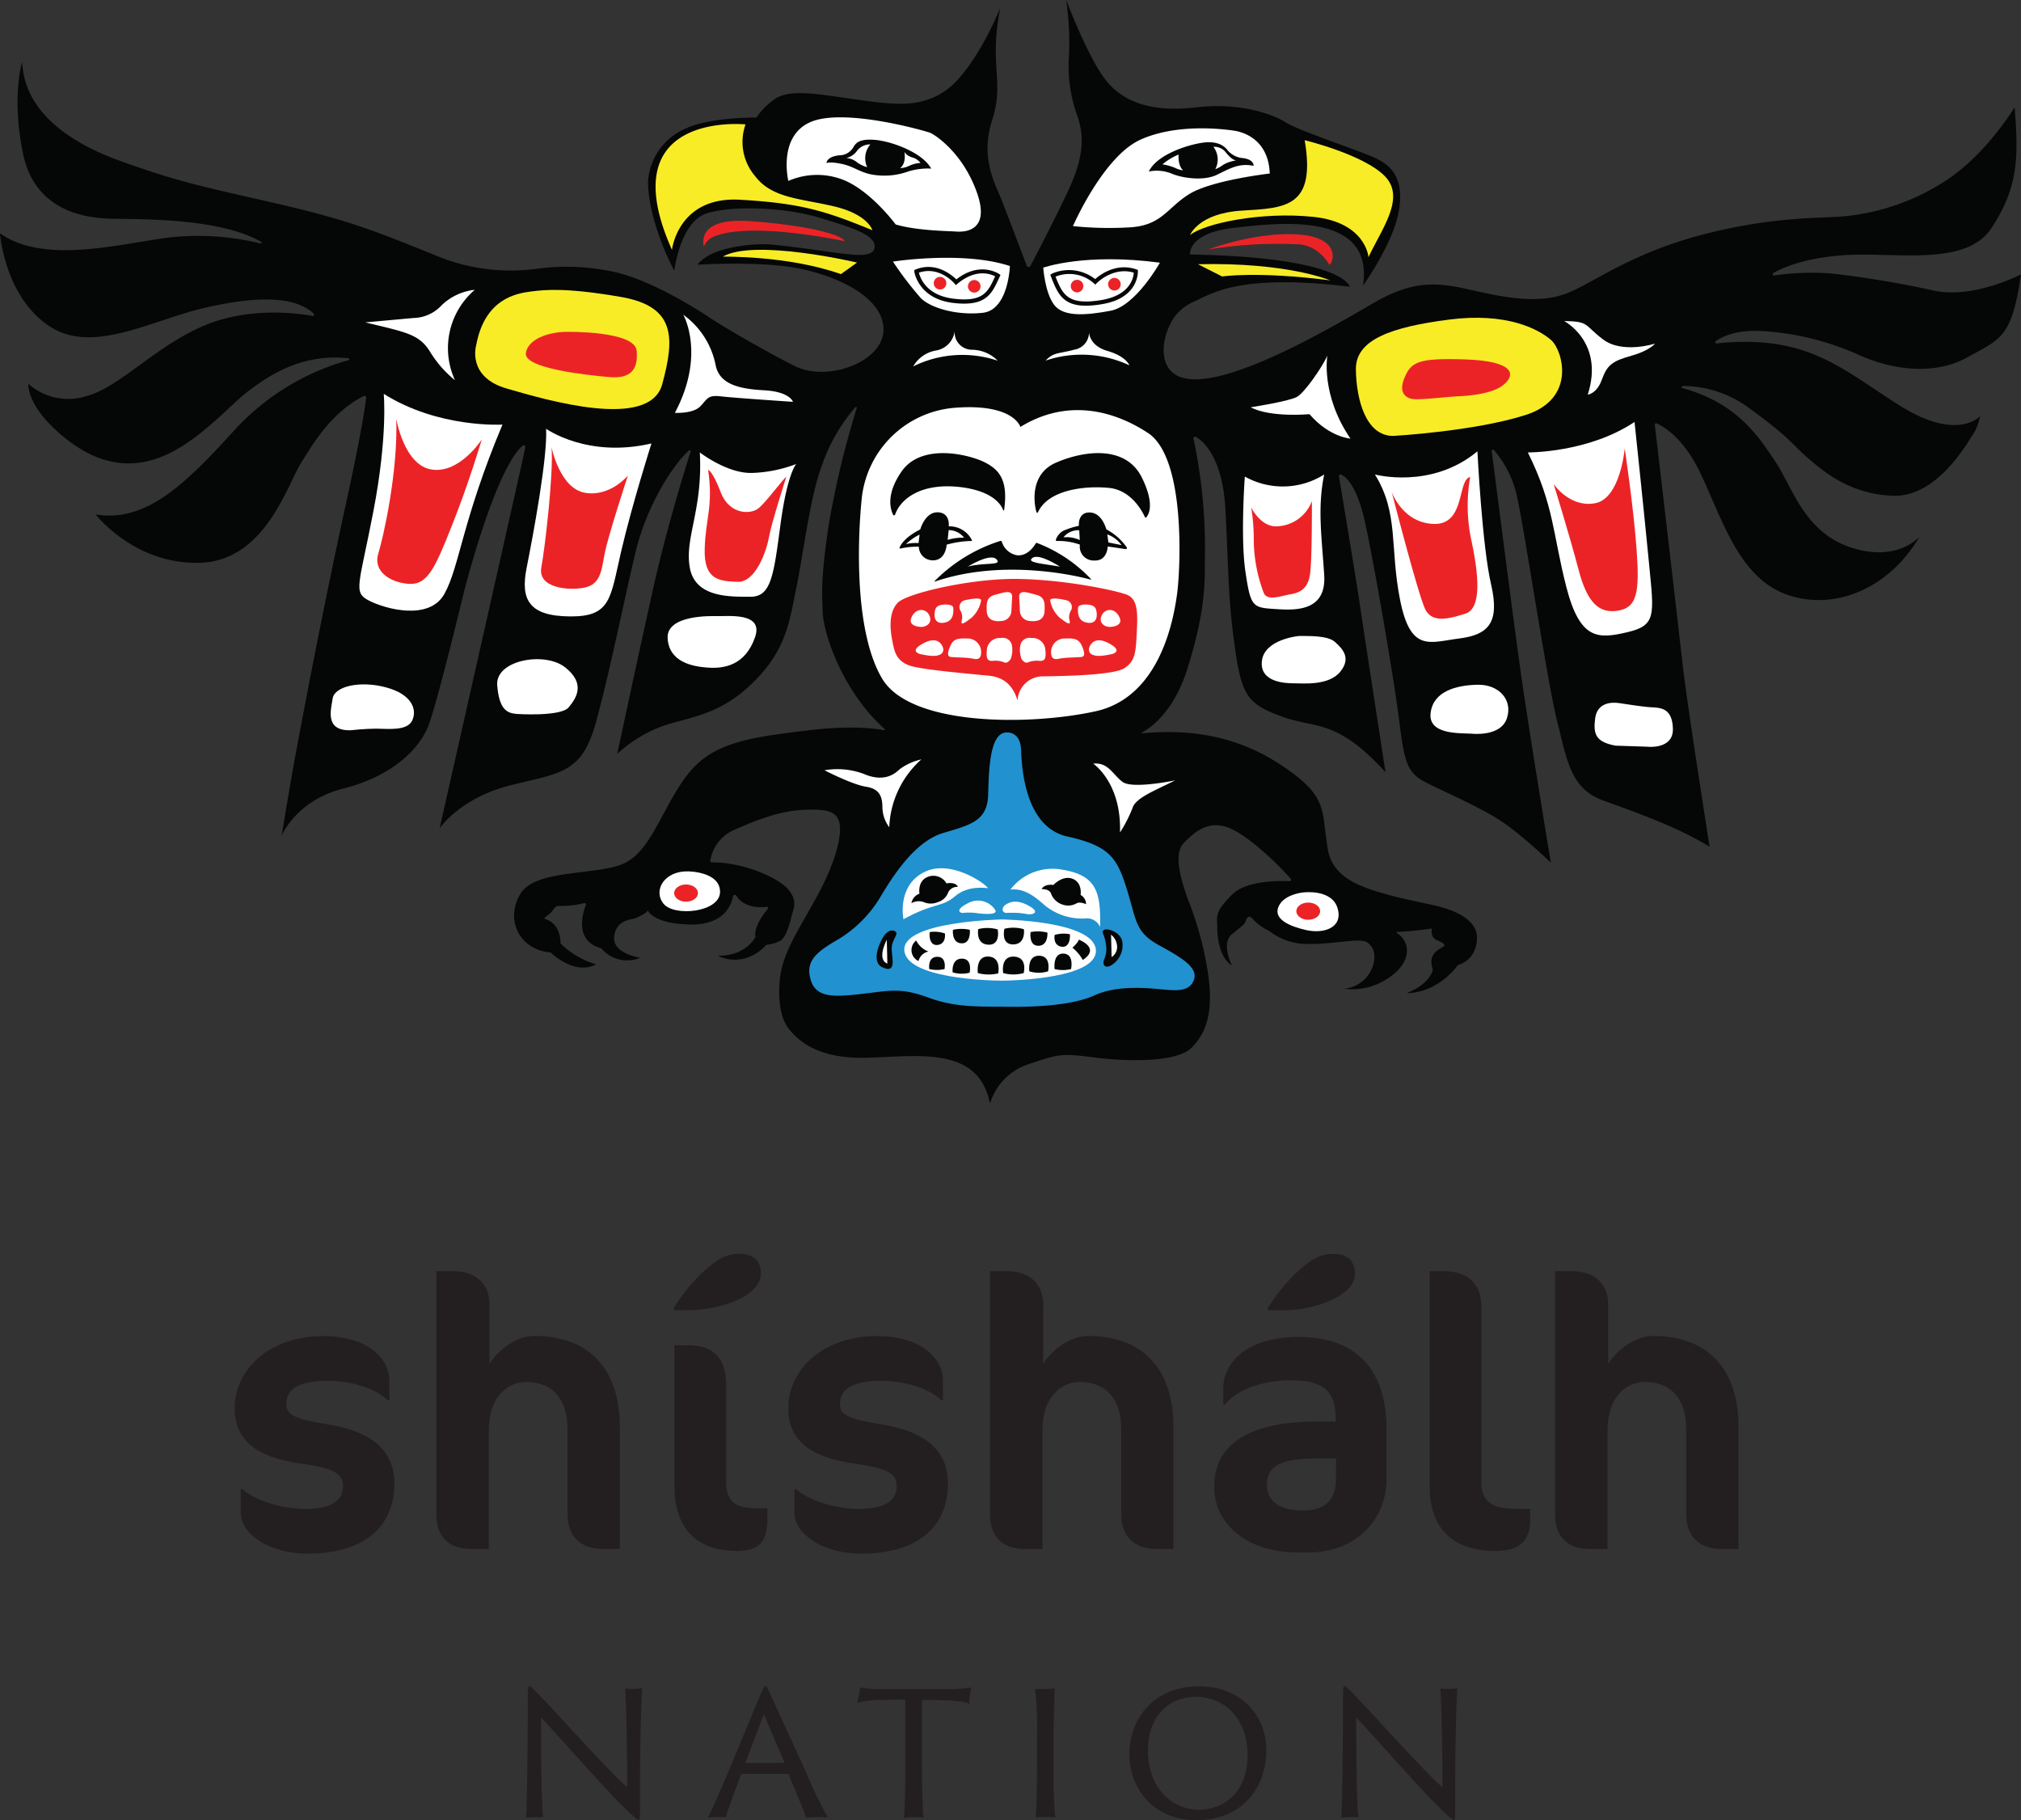 <svg xmlns="http://www.w3.org/2000/svg" viewBox="0 0 368.67 331.98"><rect x="0" y="0" width="368.67" height="331.98" fill="#333333" stroke="none"/><defs><style>.cls-1{fill:#231f20;}.cls-2{fill:#050606;}.cls-3{fill:#2191cf;}.cls-4{fill:#fff;}.cls-5{fill:#ec2326;}.cls-6{fill:#f8ec27;}</style></defs><title>Asset 1</title><g id="Layer_2" data-name="Layer 2"><g id="Layer_1-2" data-name="Layer 1"><path class="cls-1" d="M56.1,283.37c-7,0-12.18-3.59-12.18-7.46v-4.29h.35c2,1.9,6.9,3.59,11.4,3.59s6.9-1.34,6.9-4.15c0-2.18-1.34-3.24-7.88-4.15-8-1.13-11.89-4.29-11.89-10.06,0-7.11,6.4-13.16,16.12-13.16,8.59,0,12.11,4.43,12.11,8.09v3.59h-.35c-2-2-6.33-3.52-10.84-3.52-5.77,0-7.6,1.76-7.6,4.22,0,1.9,1.13,2.67,7.6,3.73,7.88,1.27,12.1,4.71,12.1,10.77C71.93,278.58,66.3,283.37,56.1,283.37Z"/><path class="cls-1" d="M109.93,282.52c-3.94,0-6.4-2.25-6.4-6.33V260.71c0-6.19-3.38-8.66-7.53-8.66-3,0-6.83,2.25-6.83,8.94v21.54h-3.1c-4.43,0-6.47-2.46-6.47-6.33V231.85h3c4.5,0,6.69,2.53,6.69,6.05v10.84c1.41-2.25,4.64-5.07,8.23-5.07,9.78,0,15.55,5.84,15.55,16.61v22.24Z"/><path class="cls-1" d="M134.15,237.27a22.8,22.8,0,0,1-8.09,1.69h-3.17v-.35a32.13,32.13,0,0,1,5.28-6.55c2.25-2,3.94-3.38,6.69-3.38,2.32,0,3.94,1.06,3.94,3.59C138.79,234.32,137,236.08,134.15,237.27Zm.21,45.6c-7.32,0-11.33-4.15-11.33-11.82V245.37h2.67c4.22,0,6.76,2.25,6.76,7v17.73c0,3.8,1.62,5,5.77,5H140v2C140,281.26,138.37,282.88,134.36,282.88Z"/><path class="cls-1" d="M157.09,283.37c-7,0-12.17-3.59-12.17-7.46v-4.29h.35c2,1.9,6.9,3.59,11.4,3.59s6.9-1.34,6.9-4.15c0-2.18-1.34-3.24-7.88-4.15-8-1.13-11.89-4.29-11.89-10.06,0-7.11,6.4-13.16,16.12-13.16,8.59,0,12.1,4.43,12.1,8.09v3.59h-.35c-2-2-6.33-3.52-10.84-3.52-5.77,0-7.6,1.76-7.6,4.22,0,1.9,1.13,2.67,7.6,3.73,7.88,1.27,12.1,4.71,12.1,10.77C172.92,278.58,167.29,283.37,157.09,283.37Z"/><path class="cls-1" d="M210.93,282.52c-3.94,0-6.4-2.25-6.4-6.33V260.71c0-6.19-3.38-8.66-7.53-8.66-3,0-6.83,2.25-6.83,8.94v21.54h-3.1c-4.43,0-6.47-2.46-6.47-6.33V231.85h3c4.5,0,6.69,2.53,6.69,6.05v10.84c1.41-2.25,4.64-5.07,8.23-5.07,9.78,0,15.55,5.84,15.55,16.61v22.24Z"/><path class="cls-1" d="M238.59,283.16h-1.9c-9,0-15.2-5.07-15.2-12,0-6.76,4.93-11.89,18.86-11.89h3.31v-.49c0-5.35-2.53-7-8.16-7-6.83,0-10.63,2.6-12,4.36h-.35v-3c0-4.22,3.8-9.29,13.79-9.29,8.45,0,16,3.94,16,17v8.73C252.94,277.6,247,283.16,238.59,283.16ZM243.72,266h-3.38c-7.18,0-9.22,1.69-9.22,4.79s2.39,4.71,6.54,4.71,6.05-2,6.05-5.84Zm-1.2-28.71a22.8,22.8,0,0,1-8.09,1.69h-3.17v-.35a32.15,32.15,0,0,1,5.28-6.55c2.25-2,3.94-3.38,6.69-3.38,2.32,0,3.94,1.06,3.94,3.59C247.17,234.32,245.41,236.08,242.53,237.27Z"/><path class="cls-1" d="M272.79,282.88c-7.81,0-12-4.15-12-11.82v-39.2h2.67c4.72,0,6.76,2.74,6.76,6.33v32c0,3.8,2,5,6.4,5h2.53v2C279.12,281.26,276.94,282.88,272.79,282.88Z"/><path class="cls-1" d="M314,282.52c-3.94,0-6.4-2.25-6.4-6.33V260.71c0-6.19-3.38-8.66-7.53-8.66-3,0-6.83,2.25-6.83,8.94v21.54h-3.1c-4.43,0-6.47-2.46-6.47-6.33V231.85h3c4.5,0,6.69,2.53,6.69,6.05v10.84c1.41-2.25,4.64-5.07,8.23-5.07,9.78,0,15.55,5.84,15.55,16.61v22.24Z"/><path class="cls-1" d="M97.65,331.43c-.33,0-1.5.07-1.69.11.22-2.64.33-16.64.33-22.18,0-1.69.07-1.83.29-1.83s.4.26,1.06.88c3.15,3.12,13.86,15.18,16.79,17.56,0-4.69-.15-14.55-.4-18a12.29,12.29,0,0,0,1.32.07,15.75,15.75,0,0,0,1.8-.11c-.18,1.87-.37,9.86-.4,15.8,0,2,0,5.06,0,6.38,0,1.65-.07,1.83-.26,1.83s-.66-.37-2.71-2.35c-2.79-2.6-12-13.09-15.1-16.35,0,6.63.11,15.76.4,18.22A9.79,9.79,0,0,0,97.65,331.43Z"/><path class="cls-1" d="M135.34,323.54c-.07,0-.15,0-.15.07-1,2.68-2.42,6.41-2.79,7.88a6.74,6.74,0,0,0-1.39-.07,17.4,17.4,0,0,0-1.87.11c.81-1.65,2-4.4,3.37-7.52l6.31-15.18c.44-1,.62-1.32.81-1.32s.33.26.81,1.32c.37.77,3.56,7.77,6.45,14.08A93.33,93.33,0,0,0,151,331.5c-.62,0-1.25-.07-1.61-.07a18.91,18.91,0,0,0-2.31.11c-.51-1.43-2.2-5.46-3.23-7.92,0-.07,0-.07-.15-.07Zm7.63-2c.11,0,.11,0,.11-.11l-3.74-8.76L136,321.45c0,.07,0,.11.07.11Z"/><path class="cls-1" d="M156.9,307.78a23.32,23.32,0,0,0,4.84.29H172.3a35.45,35.45,0,0,0,4.88-.26,18.72,18.72,0,0,0-.37,3c-.51-.37-1.43-.51-3.52-.62-1.36-.07-2.75-.15-5.1-.15v12.32c0,3.92.15,8,.26,9.16a8.18,8.18,0,0,0-1.43-.07,15.34,15.34,0,0,0-2.13.11c.15-1.1.26-5,.26-9.06V310c-1.5,0-2.31,0-4.44.07a16.28,16.28,0,0,0-4.36.51A19.29,19.29,0,0,0,156.9,307.78Z"/><path class="cls-1" d="M189.17,317a68.7,68.7,0,0,0-.33-8.94c.33,0,1,0,1.5,0a17.46,17.46,0,0,0,2.09-.11c-.07,1.14-.22,4.62-.22,9v5.5a80.15,80.15,0,0,0,.29,9c-.29,0-1-.07-1.54-.07-.73,0-1.72.07-2.05.11.15-1.1.26-5,.26-9.06Z"/><path class="cls-1" d="M206,320c0-6.49,4.44-12.43,12.72-12.43,7.48,0,12.28,5.13,12.28,11.62,0,7.26-4.77,12.79-12.65,12.79C209.85,332,206,325.56,206,320Zm21.59,0c0-6.31-4.07-10.52-9.42-10.52s-8.8,4-8.76,9.79c0,6.34,3.85,10.81,9.49,10.81C222.71,330,227.59,327.5,227.59,320Z"/><path class="cls-1" d="M246.36,331.43c-.33,0-1.5.07-1.69.11.22-2.64.33-16.64.33-22.18,0-1.69.07-1.83.29-1.83s.4.26,1.06.88c3.15,3.12,13.86,15.18,16.79,17.56,0-4.69-.15-14.55-.4-18a12.29,12.29,0,0,0,1.32.07,15.75,15.75,0,0,0,1.8-.11c-.18,1.87-.37,9.86-.4,15.8,0,2,0,5.06,0,6.38,0,1.65-.07,1.83-.26,1.83s-.66-.37-2.71-2.35c-2.79-2.6-12-13.09-15.1-16.35,0,6.63.11,15.76.4,18.22A9.79,9.79,0,0,0,246.36,331.43Z"/><path class="cls-2" d="M182.47,1.42s-3.32,8.44-8.05,13.42-10.79,4.07-13,3.95-10.64-1.53-13.61-1.73-4.6,0-6.14.78a13.13,13.13,0,0,0-3.69,3.6s-8.39-.1-12.9,2a11.33,11.33,0,0,0-6.86,9.54c-.1,3.36,1.33,9.78,4.78,16.39,0,0,1.07-8.92,5.91-10.45s14.43-1.05,20.33.72,10.27,3.1,10.32,5.26-3.74,1.55-5.37,1.41-12-1.77-14.88-1.77-9.68.62-12.08,3.74c0,0,10.53-.67,17.63.53S161,53.9,161.17,59.94s-10.23,9.86-16.27,6.79-13.31-7.37-15.08-8.56-10-6.57-17-8.39A40.3,40.3,0,0,0,98.08,49a35.34,35.34,0,0,1-18.79-2.49c-10-4-15-6.2-28.54-9.32S33,33.33,22.05,29.4s-17.67-10-18-18.09c0,0-2,6.07.13,16.62s11.27,11.68,15.1,11.92,20.14-.49,28.34,4.25a.16.16,0,0,1-.12.3A47.7,47.7,0,0,0,31,43.3c-9.25,1.15-22.82,5-31-.74,0,0,.84,11.78,9.25,17.08,7.88,5,18.54-1.33,28.27-3.53C46.73,54,53.73,53.94,57.23,57.2a.25.25,0,0,1-.21.43C54.5,57.16,46.18,56,38.21,59,28.67,62.67,22.1,70.58,15.72,72.26A10.92,10.92,0,0,1,5.18,70s-.48,4,6.38,9.64,13.18,6,19.27,3.07,11.6-9.25,14.33-11.27,9.16-7.14,18.42-6.09c0,0,.36.22,0,.34a44.29,44.29,0,0,0-20.84,12.8C33.6,88.56,26.51,95.32,17.45,93.83c0,0,7,9.11,18.94,8.82s16-14.19,18.5-18.17,5.51-9.14,11.44-12.25a.33.33,0,0,1,.47.32c-.17,1.54-.89,6.53-3.81,19.88-3.74,17.07-7.14,34.85-8.72,43.29s-2.88,16.68-2.88,16.68S54,146,62.61,143.83s13.95-7,15.68-11.84,6.38-24.16,6.38-24.16,5.18-20.52,10.11-26c0,0,1.26-1.42,1,0S80.2,151.07,80.2,151.07s3.74-5.56,13-7.86,13-2.16,15.58-11.7,4.75-20.61,7.09-30.54c2.19-9.25,7.18-16.46,9.79-18.79a.2.2,0,0,1,.32.21c-.88,2.74-4.35,13.84-6.81,24.86-2.83,12.7-6.57,30.25-6.57,30.25a24.63,24.63,0,0,1,9.78-5.56c5.7-1.53,10.26-2.49,15.72-8.2s5.94-10.69,7.14-16.39,2.54-16.83,4.65-22.34a32.17,32.17,0,0,1,6.14-10.73.15.15,0,0,1,.26.14,165.86,165.86,0,0,0-5.11,21.28c-1.44,9.73-1.25,12.18-1.1,16s3.55,14.33,11.27,21.24a.13.13,0,0,1-.11.23c-1.34-.25-5.87-.94-14,.06-10.21,1.25-17.11,2.11-21.67,7.86s-6.57,13.66-11.36,16.2-16.49,1-19.32,5.8,0,10.19,5.56,10.63c0,0,4.28,4.28,8.31,2.17a15.18,15.18,0,0,1-6.52-3.84s.19-3.52-2.77-4.42a.2.2,0,0,1,0-.36,5.53,5.53,0,0,0,1.62-1.57,1,1,0,0,1,.86-.47,17.31,17.31,0,0,0,4.57-.5.28.28,0,0,1,.34.37c-.68,1.76-2,6.57,2.83,7.86a6.14,6.14,0,0,0,7.09,1.73s-5-.75-4.75-3.77,3-3.21,3.6-3.36,2.35-1,2.54-1.53c0,0,.81,2.4,7.53,2.59s7.81-4,8-5.13c0,0,.29-.72.81.14s2.32,2.15,5.34,1.76a.24.24,0,0,1,.21.39c-.84,1-2.61,3.39-2.24,5.09,0,0-1.68,3.53-6.86,3.44,0,0,4.52,2.6,8.88-2a6.22,6.22,0,0,0,2.68-.83c.81-.67,1.52-2.76,1.85-4.25s1.25-2.83-.58-5-8.25-5-14-4.94a.22.22,0,0,1-.22-.25,7.33,7.33,0,0,1,4.29-5.64c4.07-1.82,8.39-3.5,12.7-3.69s6.09.24,6.57,2.4-.58,7-4.22,13.61-6.38,10.45-6.71,15.58.91,7.48,1.92,8.63,4.22,5.13,13.42,5,20.77-2.5,23,8.14a.06.06,0,0,0,.12,0,10.84,10.84,0,0,1,6.79-6.91c5.56-1.87,5.9-2.11,12.18-1.29s15.05.86,17.69-1.73,4.17-6.47,3-13.9a61,61,0,0,0-3.74-13.52c-.81-2.44-2.73-7.77-.67-9.92s4.84-4.65,9.16-2.4c3.84,2,8.94,7.17,10.38,8.89a.26.26,0,0,1-.2.43c-1.86-.09-7.84-.15-10.42,2.38-3.07,3-2.88,3.88-2.78,5.66,0,0-.24,5.51,2.68,7.33,0,0-2.06-4,0-5.7s2.35-1.82,2.54-2.49.72-1.05,1.34-.19a9.58,9.58,0,0,0,2.88,2.06,11.35,11.35,0,0,0,7.53,2.4c4.94,0,9.11-1.2,10.45-.24s1.44,2.49,1.05,4a6.11,6.11,0,0,1-5.32,4.41,11.69,11.69,0,0,0,8.29-2.11c4.1-2.81,3.86-6.46,1.32-8.06a.11.11,0,0,1,0-.2c.78,0,2.61-.16,3.61-.27,1.29-.14,2.78-.34,2.78-.34s-.34,1.53.81,2.06,2,.86,1.05,1.39-2.59,1.44-1.68,4c0,0-.29,2.54-4.75,4.31,0,0,5.18.34,9.35-5.13,0,0,3.26-.67,3.45-4.75s-5.61-5.56-7.33-6-6.62-1.29-10.93-2.64-8.29-3.16-9-8-.62-5.85-1.29-7.67-2.06-4.17-8-7.91-13.68-6.3-24.51-5.27a.08.08,0,0,1-.05-.15c1.36-.72,5.73-3.56,8.26-11.55,3-9.54,3.26-14.72,3.21-19.75A97.16,97.16,0,0,0,217.72,80a.29.29,0,0,1,.43-.32c1.38.81,4.89,3.8,5.39,13.25.62,11.79.48,16.35,1.73,25.22s2.44,10.31,8.63,12.56,9.88.3,18.84,10.13c0,0-4-25.9-4.79-31.32-.74-4.91-3.24-19.9-3.7-22.64a.28.28,0,0,1,.39-.31c.92.39,3,2.08,4.51,9.34,2,9.54,5.23,28.57,6.14,35.91s1.49,9.16,4.7,10.83,11,4.94,15,7.91,7.91,6.78,7.91,6.78-3.55-21.44-5.18-32.61c-1.49-10.21-5-37.82-5.6-42.46a.23.23,0,0,1,.4-.18,19.19,19.19,0,0,1,4.3,8.9c1.39,6.42,5.56,34.13,7.29,40.8s2.3,12,8.29,14.19,13.28,4.7,19.46,8.44c0,0-4.12-26.08-4.94-33.41-.76-6.88-4.58-39.53-5.05-43.53a.24.24,0,0,1,.34-.25c1.17.52,4.83,2.48,8,9.12,3.84,8.05,6.84,18.5,15.13,21.86s18.84-.14,24.83-10.35c0,0-4,4.79-12.51,2S327,88.94,323.92,84.29c-3-4.49-6.92-10.77-17-13.5a.2.2,0,0,1,0-.39,20.37,20.37,0,0,1,12.46,4.26c7.33,5.32,7.48,6.38,10.55,9s7.77,6.52,15.48,6.76,13.18-9.11,14.29-10.88a8.66,8.66,0,0,0,1.49-3.64s-4.07,4.75-14.76-2c-10.53-6.66-16.82-13-33.26-11.26a.23.23,0,0,1-.17-.42c1.08-.77,3.68-2.12,8.46-1.84a50.48,50.48,0,0,1,18.07,4.55c6.09,2.64,13.61,3.5,19.46.19s8-3.34,9.67-15.08c0,0-8.42,4.44-15.71,3a182.89,182.89,0,0,0-18.89-3.16,47.48,47.48,0,0,0-10.42.36.24.24,0,0,1-.15-.44c1.74-1,5.72-2.72,12.49-3.23,9.54-.72,22.58,2.25,27.32-5s5-12.45,4.2-22c0,0-4.92,8.23-12.16,13.12a41.12,41.12,0,0,1-18.89,6.76c-4.22.38-13.23,0-26.08,3.4S291,51.36,286.14,53.37,275.5,54.52,268.88,53,258,50.93,250.43,55.34,224.17,70.74,216.15,69c-5-1.05-4.5-7-2.21-10.74a8.73,8.73,0,0,1,4-3.31c3.16-1.42,8.29-5.1,28.28-2.65,0,0-1-5.4-29.15-5.88,0,0-.43-3.88,7.86-4.84s25.77-3.13,23.71,10.53c0,0,5.67-7.93,6.58-13.87s-1.5-8.21-4.86-9.65-13.74-4.89-15.85-6.28-8.25-3.69-16.3-2.73-13.68-.91-16.94-5.56S194.5,0,194.5,0A55.21,55.21,0,0,1,195,10.27a26.24,26.24,0,0,0,1.58,11c1.1,3.5,1.39,7.06-2,14.11-2.7,5.67-5.58,11.16-6.6,13.09a.37.37,0,0,1-.68,0c-.92-2.43-3.74-9.87-4.66-12.18-1.1-2.78-3.88-7.46-1.63-14.46S180.37,11.94,182.47,1.42Z"/><path class="cls-3" d="M183.7,133.59s2.43-.19,2.56,3.13.7,14.13,8.44,15.85,9.08,3.9,10.87,9.65,1.47,7.8,5.94,10.23,7.09,4.15,6.26,6.33-3.39,1.85-5.18,1.73-8.25-1.09-12.85,1-12.14,2.17-16.49,2.11-8.88.19-13.87-1.66-7-1.28-12-.7-8.44.83-9.46-2.43.64-4.92,4.28-7.09a22.54,22.54,0,0,0,8.5-8.31c2.3-3.84,6.26-10,11.38-11.51s8.05-2.24,8.18-7S180.57,133.52,183.7,133.59Z"/><path class="cls-4" d="M91.66,77.44S80,78.15,70,71.83c0,0,.77,7.57-1.87,21.33s-3.79,14.86-.81,16.39,11,3.74,13.76-1.25S84.32,94.93,91.66,77.44Z"/><path class="cls-4" d="M99.62,78.2s7.53,5.42,19.22,2.68c0,0-3.5,11-5.51,19.61s-1.82,12-9.35,11.94-9.06-3.07-7.91-8.87S99.9,83.52,99.62,78.2Z"/><path class="cls-4" d="M127.66,82.52s5,3.88,9.54,3.74a24.76,24.76,0,0,0,8.05-1.63s-1.63,1.68-2.88,11.07-1.73,13.14-5.46,13.14-10.07.19-11.07-5.27S128.23,93.06,127.66,82.52Z"/><path class="cls-4" d="M162.89,47.71s12.8-2,21.33.81c0,0-.24,8-4.94,8.53s-9.44-.86-11.27-2.64A61.11,61.11,0,0,1,162.89,47.71Z"/><path class="cls-4" d="M190.31,48.82s7.53-2.73,21.28-.91c0,0-4.41,7.91-9,8.77s-8.63,1.15-10.31-1.1S190.31,48.82,190.31,48.82Z"/><path class="cls-4" d="M195.73,41.24s5.51-12.7,12.32-15.77,15.53-1.87,17.11-1.63,6.23,1.53,6.47,7.81c0,0-10.55,1.2-14.67,3.74s-5,5.8-11.07,6.09A64.37,64.37,0,0,1,195.73,41.24Z"/><path class="cls-4" d="M143.81,33s-2-8.25,4.17-10.79,20.85,1.68,21.67,2,5.9,3.5,8.53,10.83-2.44,7.29-3.79,7.19-7.14-.14-11-1.29c0,0-4.84-6.57-10.11-8.34A13.12,13.12,0,0,0,143.81,33Z"/><path class="cls-4" d="M186.14,77.87s-1.2-4.31-11.89-3.5A18.53,18.53,0,0,0,157.19,91c-.72,7.09-1.44,24.11,3.74,32.79s26.94,8.58,38.93,5.94,14.29-17.31,14.86-21.38,1.73-24.78-5.32-29.39S194.05,73,186.14,77.87Z"/><path class="cls-4" d="M241.56,86.54a14.15,14.15,0,0,1-14.48.38s-.81,11.07.1,17.26,1.25,6.62,4.84,6.86,10,.91,9.54-6.18S240.31,92.58,241.56,86.54Z"/><path class="cls-4" d="M250.81,86.54s10.26,2.78,18.7-4.22c0,0,.86,17.26,2.49,24.26s-.48,9.2-5.85,9.88-8.82,2.59-10.74-7S255.22,93.64,250.81,86.54Z"/><path class="cls-4" d="M278.71,82.52s11,.1,19.46-5.56c0,0,1.82,17.16,2.68,26.17s1.34,10.93-4,12.18-8.63,1.44-11.12-8.25S283.51,92.2,278.71,82.52Z"/><path class="cls-4" d="M125.5,158.93s5.85,0,5.85,3.74-8.44,4.6-10.35,2.11S121.28,158.83,125.5,158.93Z"/><path class="cls-4" d="M237.77,162.77s5.18-.67,6.23,2.88-2.49,4.7-5.66,4-5.94-2-5.18-4.12S236.81,162.86,237.77,162.77Z"/><path class="cls-5" d="M72.29,76.38s1.41,8.56,6.52,9.27,9.08-5.5,9.08-5.5-2.3,7.8-5.43,15.66-4.47,11-8.05,10.67S68.07,104,69,101,72.61,86.1,72.29,76.38Z"/><path class="cls-5" d="M100.61,81.56s1.47,7.48,6.07,8.31,7.86-3.13,7.86-3.13-3.71,11.25-4.28,14.45-.83,5.43-3.71,6-8.5.06-7.8-3.71S101,86.16,100.61,81.56Z"/><path class="cls-5" d="M129.18,85.71s.77.06,2.3,4.09,5.37,4.09,6.84,2.94S143,87.12,143.43,87c0,0-2.68,8.31-3.13,10.87s-2.43,8.37-5.75,8.25-6.14-.32-6-5.94S130.14,92.42,129.18,85.71Z"/><path class="cls-5" d="M185.62,127.77a4.62,4.62,0,0,1,4.73-4.41c4.54-.06,13-.26,14.83-1.53s2-2.62,2.17-6.07.38-6.46-1.79-7.29-11.38-2.75-19.88-2.88-20.26,2.62-21.92,4.35-1.41,4.73-1,6.84.7,4.15,4.09,4.86,10.48,1.28,12.08,1.47S184.21,123,185.62,127.77Z"/><path class="cls-5" d="M228.25,92.55s1.66,3.52,4.6,3.45a7.07,7.07,0,0,0,6.46-4.6s.06,10.29-.32,13.23-2.11,3.52-3.64,3.77-4.09,1.28-4.79-.19a27.76,27.76,0,0,1-1.85-9.84A36.59,36.59,0,0,0,228.25,92.55Z"/><path class="cls-5" d="M253.88,89.74s2,5.69,7.73,5.82,4.22-8.05,6.58-8.56a30.28,30.28,0,0,0,.26,11.76c1.41,6.65,1.73,12.27-1.15,13.17s-6,1.79-7.29-.77S253.88,89.74,253.88,89.74Z"/><path class="cls-5" d="M283.41,88.27s2.88,4.35,7.54,3.52,5.43-10,5.43-10,1.6,10.61,2.17,18.47.06,10.55-3.39,11.12-5.62-1.41-7.22-7.54S283.41,88.27,283.41,88.27Z"/><path class="cls-5" d="M220.39,45.51s8.56-3.26,16.36-2.75,6.58,5,5.75,5.56c0,0-1.92-3.77-6-3.77A78.27,78.27,0,0,0,220.39,45.51Z"/><circle class="cls-5" cx="203.29" cy="51.84" r="1.15"/><circle class="cls-5" cx="196.48" cy="52.18" r="1.15"/><circle class="cls-5" cx="177.72" cy="52.22" r="1.15"/><circle class="cls-5" cx="171.48" cy="51.65" r="1.15"/><path class="cls-5" d="M128.41,44.93s-1.73-5.31,8.31-4.6S153.47,42.7,154.1,44c0,0-16.43-3.58-23.46-1A3.39,3.39,0,0,0,128.41,44.93Z"/><ellipse class="cls-5" cx="125.15" cy="162.89" rx="2.17" ry="1.57"/><ellipse class="cls-5" cx="238.65" cy="166.19" rx="2.17" ry="1.57"/><path class="cls-6" d="M238,25.57s10.8,2.62,14.64,6.58-.64,9.65-3,14.76c0,0-.45-6.33-10-7.35s-20,1.21-22.56,3.32c0,0,1.53-4,9.52-4.47S240.07,37.78,238,25.57Z"/><path class="cls-6" d="M218.53,48.19l4.41,2.24s6.26-1,19.69.7C242.63,51.13,234.9,47.81,218.53,48.19Z"/><path class="cls-6" d="M254.14,79.51s14.89-.83,24.22-3.84S285,63.85,283,62.06c-2.43-2.13-8.31-5.11-18.66-3.77s-17.07,3.58-17,9.08S249.15,79.51,254.14,79.51Z"/><path class="cls-6" d="M136,22.69s-24.8-2.56-13.42,22.88c0,0,1.09-9.78,12.4-9.14s15.72,2.11,24.16,5.56c0,0-.77-2.88-7-4.35s-11.31-1.47-14.38-5.5A9.6,9.6,0,0,1,136,22.69Z"/><path class="cls-6" d="M153.4,50l2.94-2.11s-18.66-4.41-24.48-1.09C131.86,46.85,143.56,46.53,153.4,50Z"/><path class="cls-6" d="M86.86,63s-1.73,5.75,5.56,7.86,26.08,7.67,28.38-.77,2.49-14.19-7.48-15.92-13.81-1.34-16.49-1S88.4,54.52,86.86,63Z"/><path class="cls-2" d="M161,171.09s.93-1.76,2.11-1.31-.51,1.47-.45,3.32.89,4.47-1.63,3.36S161,171.09,161,171.09Z"/><path class="cls-2" d="M201.8,172.69a4.48,4.48,0,0,1-.32,2.14c-.46,1.06,0,1.89,1.21,1.25a4.29,4.29,0,0,0,2-4.54c-.54-1.95-4.09-2.77-3.45-1.21A8,8,0,0,1,201.8,172.69Z"/><path class="cls-2" d="M163.28,93.88a.2.2,0,0,1-.36,0c-.49-1-1.35-3.68,1.52-7.85,3.64-5.31,12.34-3.13,15.15-1.73s4.33,3.41,3.58,8.74a.09.09,0,0,1-.17,0c-.37-1-1.93-3.56-8.07-4.23C167.7,88.07,164.17,91.2,163.28,93.88Z"/><path class="cls-2" d="M189.36,93.41a.16.16,0,0,1-.29,0c-.44-1.5-1.28-6.87,3.5-9,5.43-2.36,12.85-3.13,15.72,2.68,2.36,4.76,1.3,6.7.84,7.24a.16.16,0,0,1-.27,0c-.44-1-2.5-5-6.65-5.35C197.63,88.55,191.18,89.42,189.36,93.41Z"/><path class="cls-2" d="M192.78,98.67a.18.18,0,0,1-.17-.24A3,3,0,0,1,194,96.79a15.25,15.25,0,0,1,2.81-.89s-.26-2.49,2-2.43,3,3.07,3,3.07a10.57,10.57,0,0,1,3.74,3.31.21.21,0,0,1-.22.3l-3.26-.48s-.06,2.68-2.43,2.56A2.52,2.52,0,0,1,197,99.34,11.55,11.55,0,0,0,192.78,98.67Z"/><path class="cls-2" d="M172.69,99.34a18.18,18.18,0,0,1,4.5-.67.11.11,0,0,0,.1-.16A4.55,4.55,0,0,0,173.07,96s.32-2.49-2-2.56-3.2,3.13-3.2,3.13-3,1.38-3.77,3.32a.12.12,0,0,0,.13.16,14.9,14.9,0,0,1,3.38-.34,2.53,2.53,0,0,0,2.49,2.49C172.56,102.28,172.69,99.34,172.69,99.34Z"/><path class="cls-2" d="M170.48,106a29.23,29.23,0,0,1,12-7.34.22.22,0,0,1,.27.13,3.54,3.54,0,0,0,2.81,2.49c1.88.16,3.07-1.63,3.37-2.16a.2.2,0,0,1,.24-.09A26.65,26.65,0,0,1,199,105.6a.06.06,0,0,1-.06.11c-1.87-.51-15.64-4-28.42.37A.06.06,0,0,1,170.48,106Z"/><path class="cls-4" d="M86.61,52.86A14,14,0,0,0,83,69.35a20.14,20.14,0,0,1-4.54-5.18c-2-3.26-4.47-3.58-11.82-5.37L75.42,58a7.18,7.18,0,0,0,5.18-2.36A10.31,10.31,0,0,1,86.61,52.86Z"/><path class="cls-4" d="M124.64,57.4s4.15,7.22-1.53,17.9c0,0,3.26.19,4.6-1.15S129,72,131.48,72.29s13.17,1,13.17,1-.51-1.85-5.31-2.11-8-1.21-8.76-4.41A14.87,14.87,0,0,0,124.64,57.4Z"/><path class="cls-4" d="M130.65,112.37c2.12.07,8.69-.77,7.09,3.84-1.8,5.19-5.69,5.75-8.56,5.56s-7.13-1-7.39-5.35S129.93,112.37,130.65,112.37Z"/><path class="cls-4" d="M94.29,130.22s8,.53,9.44-1.2,3.12-4.31-.62-7.29S90.32,120.39,90.7,125,92.62,130.07,94.29,130.22Z"/><path class="cls-4" d="M64,133.19s2.54-.29,4.6-.29,5.61.48,6.57-1.44.1-4.79-4.75-6.09-9.4-.14-9.73,2S59.2,133.33,64,133.19Z"/><path class="cls-4" d="M174.16,60.27a4.09,4.09,0,0,1-3.31,3.64,6,6,0,0,0-4.27,2.92A20.24,20.24,0,0,1,182,65.79a6.7,6.7,0,0,0-4.75-2A3.17,3.17,0,0,1,174.16,60.27Z"/><path class="cls-4" d="M198.65,60.42A3.17,3.17,0,0,1,196,63.77c-3,.81-3.74.43-5.27,2a20.55,20.55,0,0,1,15.29.86S205.46,65,202,64,198.65,60.42,198.65,60.42Z"/><path class="cls-4" d="M242.13,64.88S240.89,72,246.35,80c0,0-3.84-.24-7.48-4.46,0,0-7,.67-10.74-1.25,0,0,7.09-1.1,8.49-1.92S241.18,67,242.13,64.88Z"/><path class="cls-4" d="M236.91,116s-6.23.58-6.71,4.51,4.22,4.12,5.85,4.12,6.33.48,8.44-2.11.29-4.31-1-5.46S238.83,116,236.91,116Z"/><path class="cls-4" d="M268.36,133.81s5.37.67,6.52-2.78-1.53-6.23-5.37-6.14-8,1.15-8.53,5.08S265.86,133.71,268.36,133.81Z"/><path class="cls-4" d="M294.72,136l5.75.19s4.79.58,4.7-3.26-2.3-3.84-3.93-3.93-4.6-.58-5.94-.77-3.93-.1-4.31,2.78S291.08,135.34,294.72,136Z"/><path class="cls-4" d="M285.33,58.55s7.38,3.84,4.31,13.42c0,0,1.63-.1,2.59-2.78s2-3.36,5.37-4.31,4.31-2.21,4.31-2.21-5.94,1.92-9.49-.77S290,58.64,285.33,58.55Z"/><path class="cls-4" d="M168.07,138.51a17.47,17.47,0,0,0-5.85,12.37,6.21,6.21,0,0,1-1.25-3.55c0-2-.48-3.45-3-3.84s-7.57-3-7.57-3a13.77,13.77,0,0,1,7.19.67c3.36,1.44,5.37.29,6.52-.86A10.51,10.51,0,0,1,168.07,138.51Z"/><path class="cls-4" d="M199.42,139.28s5.18,3.45,4.89,12.56a25,25,0,0,0,2.3-4.51c.58-1.82,4.12-3.16,7.77-5,0,0-7.77,1.63-9.59.29S202.2,139,199.42,139.28Z"/><path class="cls-4" d="M164.81,167.66s-1.25-5.94,3.64-8.53,11.41,2.11,11.79,2.88c0,0-3.55-.67-6,1.44S170.37,164.59,164.81,167.66Z"/><path class="cls-4" d="M184.32,162.24a9.67,9.67,0,0,1,9.35-3.64c6.23,1,7.19,3.93,7,10.5a2.54,2.54,0,0,0-2.68-1.58,10.8,10.8,0,0,1-7.29-2.3C188.64,163.39,186.81,162,184.32,162.24Z"/><path class="cls-4" d="M177.85,166.5s4.6.72,3.64-.62a3.76,3.76,0,0,0-5-1.1c-2.16,1.1-1.53,1.73-.86,1.73A11.3,11.3,0,0,1,177.85,166.5Z"/><path class="cls-4" d="M185.71,166.5s1.05.1,1.77.24,2.3-.24.53-1.34-3.21-1.2-4.36-.53-.86,1.68,0,1.63S185.42,166.5,185.71,166.5Z"/><path class="cls-4" d="M202.68,170.48a2.86,2.86,0,0,1,1.1,2.35,2.17,2.17,0,0,1-1,1.73Z"/><path class="cls-4" d="M161.77,171.38l.1,4.36S159.86,175.31,161.77,171.38Z"/><path class="cls-4" d="M182.74,167.7s16.59.19,17.16,5.46-14.91,5.7-17.16,5.7-17.59-.38-17.78-5.61S182.74,167.7,182.74,167.7Z"/><path class="cls-4" d="M184.63,108.92l-.13,2.49a1.89,1.89,0,0,1-1.82,1.85c-1.85.22-2.65-.58-2.68-1.85s-.13-2.49,1.47-2.91S184.69,107.44,184.63,108.92Z"/><path class="cls-4" d="M175.42,113.26a2.41,2.41,0,0,0-.16-1.79,1.28,1.28,0,0,1,.8-2c.93-.22,3-.58,2.91.06a5.6,5.6,0,0,1-1.76,3.16C176.19,113.45,175.23,114.22,175.42,113.26Z"/><path class="cls-4" d="M172.26,110.26s1.57-.1,1.63.58.13,2.3-1.41,2.68-2.08-.48-2-1.57S170.82,110.35,172.26,110.26Z"/><path class="cls-4" d="M167,111.63a1.62,1.62,0,0,1,2.4.38c.89,1.47-.32,2.4-1.47,2.33s-1.92-.54-1.79-1.28A2.52,2.52,0,0,1,167,111.63Z"/><path class="cls-4" d="M185.92,108.92l.13,2.49a1.89,1.89,0,0,0,1.82,1.85c1.85.22,2.65-.58,2.68-1.85s.13-2.49-1.47-2.91S185.86,107.44,185.92,108.92Z"/><path class="cls-4" d="M195.13,113.26a2.41,2.41,0,0,1,.16-1.79,1.28,1.28,0,0,0-.8-2c-.93-.22-3-.58-2.91.06a5.6,5.6,0,0,0,1.76,3.16C194.36,113.45,195.32,114.22,195.13,113.26Z"/><path class="cls-4" d="M198.29,110.26s-1.57-.1-1.63.58-.13,2.3,1.41,2.68,2.08-.48,2-1.57S199.73,110.35,198.29,110.26Z"/><path class="cls-4" d="M203.5,111.63a1.62,1.62,0,0,0-2.4.38c-.89,1.47.32,2.4,1.47,2.33s1.92-.54,1.79-1.28A2.52,2.52,0,0,0,203.5,111.63Z"/><path class="cls-4" d="M184.37,120.2a4.66,4.66,0,0,0,.19-2.62,1.68,1.68,0,0,0-2-1.21,2.33,2.33,0,0,0-2.52,2c-.22,2,.22,2.17,1,2.17a4.41,4.41,0,0,1,2.14.26C183.79,121.12,184.37,120.2,184.37,120.2Z"/><path class="cls-4" d="M175.55,119.94a13,13,0,0,1,2.08.22c.83.19,1.44-.1,1.34-1.44a2.47,2.47,0,0,0-2.46-2.27c-1.25,0-2.46-.16-3.1,1.25s-.64,2.11.16,2.14Z"/><path class="cls-4" d="M172,118.09s-.61-2.27-3.42-.83-1,2-.51,2.08,2.3.54,3.29.1A1,1,0,0,0,172,118.09Z"/><path class="cls-4" d="M186.35,120.2a4.66,4.66,0,0,1-.19-2.62,1.68,1.68,0,0,1,2-1.21,2.33,2.33,0,0,1,2.52,2c.22,2-.22,2.17-1,2.17a4.41,4.41,0,0,0-2.14.26C186.93,121.12,186.35,120.2,186.35,120.2Z"/><path class="cls-4" d="M195.17,119.94a13,13,0,0,0-2.08.22c-.83.19-1.44-.1-1.34-1.44a2.47,2.47,0,0,1,2.46-2.27c1.25,0,2.46-.16,3.1,1.25s.64,2.11-.16,2.14Z"/><path class="cls-4" d="M198.72,118.09s.61-2.27,3.42-.83,1,2,.51,2.08-2.3.54-3.29.1A1,1,0,0,1,198.72,118.09Z"/><path class="cls-4" d="M167.75,97.51a10.09,10.09,0,0,0-2.49,1.73,7.82,7.82,0,0,1,2.3-.19Z"/><path class="cls-4" d="M173.06,96.69l-.19,1.78a9.32,9.32,0,0,1,3-.4A3.58,3.58,0,0,0,173.06,96.69Z"/><path class="cls-4" d="M196.87,96.71l.1,1.79A5.83,5.83,0,0,0,194,98,3.45,3.45,0,0,1,196.87,96.71Z"/><path class="cls-4" d="M202,97.47l.19,1.47,2.4.48A5.58,5.58,0,0,0,202,97.47Z"/><path class="cls-4" d="M193.35,103.35s-3.77-2.49-5-1.6S190.15,102.78,193.35,103.35Z"/><path class="cls-4" d="M176.54,103.35s4.09-2.56,5.24-1.34S179.48,102.52,176.54,103.35Z"/><path class="cls-2" d="M167.13,171.54a2.2,2.2,0,0,0,.42,3.74,2.37,2.37,0,0,1,1.82-1.73A4.13,4.13,0,0,1,167.13,171.54Z"/><path class="cls-2" d="M195.63,172.85s1.12-1,1.15-1.47c0,0,4.09,1.5.74,3.71A7.62,7.62,0,0,0,195.63,172.85Z"/><path class="cls-2" d="M169.62,170a5.72,5.72,0,0,1,2.75.26s.29,1.85-1.28,2.08S169.49,170.55,169.62,170Z"/><path class="cls-2" d="M176.91,169.59a7,7,0,0,0-3.07,0s-.29,2.36,1.53,2.46S176.91,169.59,176.91,169.59Z"/><path class="cls-2" d="M182,169.52a6.81,6.81,0,0,0-3.55-.06s-.51,2.72,1.82,2.84S182,169.52,182,169.52Z"/><path class="cls-2" d="M195.15,170.39a5.72,5.72,0,0,0-2.76.14s-.36,1.84,1.19,2.13S195.26,170.94,195.15,170.39Z"/><path class="cls-2" d="M188,170a7,7,0,0,1,3.07.1s.19,2.37-1.63,2.4S188,170,188,170Z"/><path class="cls-2" d="M183.23,169.4a6.81,6.81,0,0,1,3.55.08s.4,2.74-1.94,2.77S183.23,169.4,183.23,169.4Z"/><path class="cls-2" d="M169.52,176.75a6.2,6.2,0,0,0,2.78,0s.45-2.27-1.34-2.24S169.52,176.75,169.52,176.75Z"/><path class="cls-2" d="M173.78,177.35a5.73,5.73,0,0,0,3.1.06s.58-2.56-1.41-2.56S173.78,177.35,173.78,177.35Z"/><path class="cls-2" d="M178.38,177.48a7.65,7.65,0,0,0,3.71.06s.64-2.94-1.76-3.07S178.38,177.48,178.38,177.48Z"/><path class="cls-2" d="M183,177.48a7.1,7.1,0,0,0,3.74,0s.77-2.88-1.76-3S183,177.48,183,177.48Z"/><path class="cls-2" d="M187.77,177.16a5.75,5.75,0,0,0,3.42,0s.64-2.78-1.6-2.84S187.77,177.16,187.77,177.16Z"/><path class="cls-2" d="M166.26,164.73a2.25,2.25,0,0,1,1.47-1.73s-.45-2.43,1.69-3.13a2.74,2.74,0,0,1,3.23,1.25s1.69-.35,2.08.64a1.81,1.81,0,0,0-1.76,1,2.81,2.81,0,0,1-1.85,1.76,3.3,3.3,0,0,1-2.4.1A2.72,2.72,0,0,0,166.26,164.73Z"/><path class="cls-2" d="M190,162.17s1.5-.1,1.76.89a3.31,3.31,0,0,0,2.14,1.95,3.06,3.06,0,0,0,2.43-.22c.67-.42,1.79.13,1.79.13a1.91,1.91,0,0,0-1-1.69s.38-2.21-1.44-2.94-3.52,1.12-3.52,1.12S190.59,161.12,190,162.17Z"/><path class="cls-2" d="M175.88,55.38a16.69,16.69,0,0,1-2.09-.14c-6.29-.79-7-5.65-7-5.7l0-.29.27-.11c3.66-1.46,6.54,1,7.4,1.82,4.33-3.4,7.76-1,7.79-1l.26.19-.35.76C181.05,53.28,180.09,55.38,175.88,55.38Zm-8.25-5.65c.24,1,1.38,4.13,6.26,4.74,5.46.69,6.34-1.24,7.57-3.91l.07-.16c-.84-.44-3.51-1.45-6.87,1.36l-.29.24-.25-.29C174,51.58,171.32,48.48,167.63,49.73Z"/><path class="cls-2" d="M198.11,55.76c-4.3,0-5.21-2.31-6.39-5.31l-.13-.33.3-.21a7.74,7.74,0,0,1,7.89,1c.88-.79,3.86-3.07,7.55-1.76l.24.08,0,.25s.26,4.9-6.58,6A17.91,17.91,0,0,1,198.11,55.76Zm-5.56-5.3c1.31,3.31,2.26,5.27,8.33,4.27,5.29-.87,5.88-4.05,5.94-5-3.76-1.14-6.72,1.88-6.75,1.91l-.26.27-.28-.25A6.72,6.72,0,0,0,192.55,50.46Z"/><path class="cls-2" d="M150.76,29.74s0-1.15,2.3-1.41a3,3,0,0,0,2.75-1.73c.32-.32.7-1.34,3.77-1.09s8.69,2.3,10.29,5.24a12.22,12.22,0,0,0-4.15.51,12.83,12.83,0,0,1-6.26.64c-2.43-.32-3.64-1.53-5.88-2S150.76,29.74,150.76,29.74Z"/><path class="cls-2" d="M228.68,30.25s.13-1.15-1.92-1.41a4.1,4.1,0,0,1-3-1.66c-.38-.38-1.34-1.41-3.84-1.21s-8.76,2-10.35,5.31a7.22,7.22,0,0,1,4.15.38c2.11.89,5.88,1.34,8.18.26S225.93,29.67,228.68,30.25Z"/><path class="cls-4" d="M215,28.19s-.19,2,.83,2.88a4.23,4.23,0,0,1-1.47-.45,9.87,9.87,0,0,0-2.3-.64A10.81,10.81,0,0,1,215,28.19Z"/><path class="cls-4" d="M221.35,26.78a2.66,2.66,0,0,1,2.11.83c.83,1,1.28,1.47,2,1.66a6.6,6.6,0,0,0-2.3.77,6.37,6.37,0,0,1-1.47.83A3.8,3.8,0,0,0,221.35,26.78Z"/><path class="cls-4" d="M154.36,28.83a3.36,3.36,0,0,0,1.85-1.15,3,3,0,0,1,2.56-1.34,3.87,3.87,0,0,0-.58,4.15,5.58,5.58,0,0,1-2-1A3.29,3.29,0,0,0,154.36,28.83Z"/><path class="cls-4" d="M167.91,29.72a2.72,2.72,0,0,0-1.47-1,2.69,2.69,0,0,1-1.47-1s.45,2-.77,2.94a4.07,4.07,0,0,0,1.73-.45A5.54,5.54,0,0,1,167.91,29.72Z"/><path class="cls-5" d="M265.64,72.29s6-.06,8.5-2,2.11-4.41-6.71-4.73-10,.51-11.19,3.26.06,4,2.11,4S263.59,72.42,265.64,72.29Z"/><path class="cls-5" d="M103.61,60.53s12.21-.19,12.53,3.45-1.28,5.11-5,4.79-15.72-1.53-15.21-4.41S100.86,60.47,103.61,60.53Z"/><path class="cls-2" d="M192.38,176.75a6.39,6.39,0,0,0,3,0S196,174,194,173.93,192.38,176.75,192.38,176.75Z"/></g></g></svg>